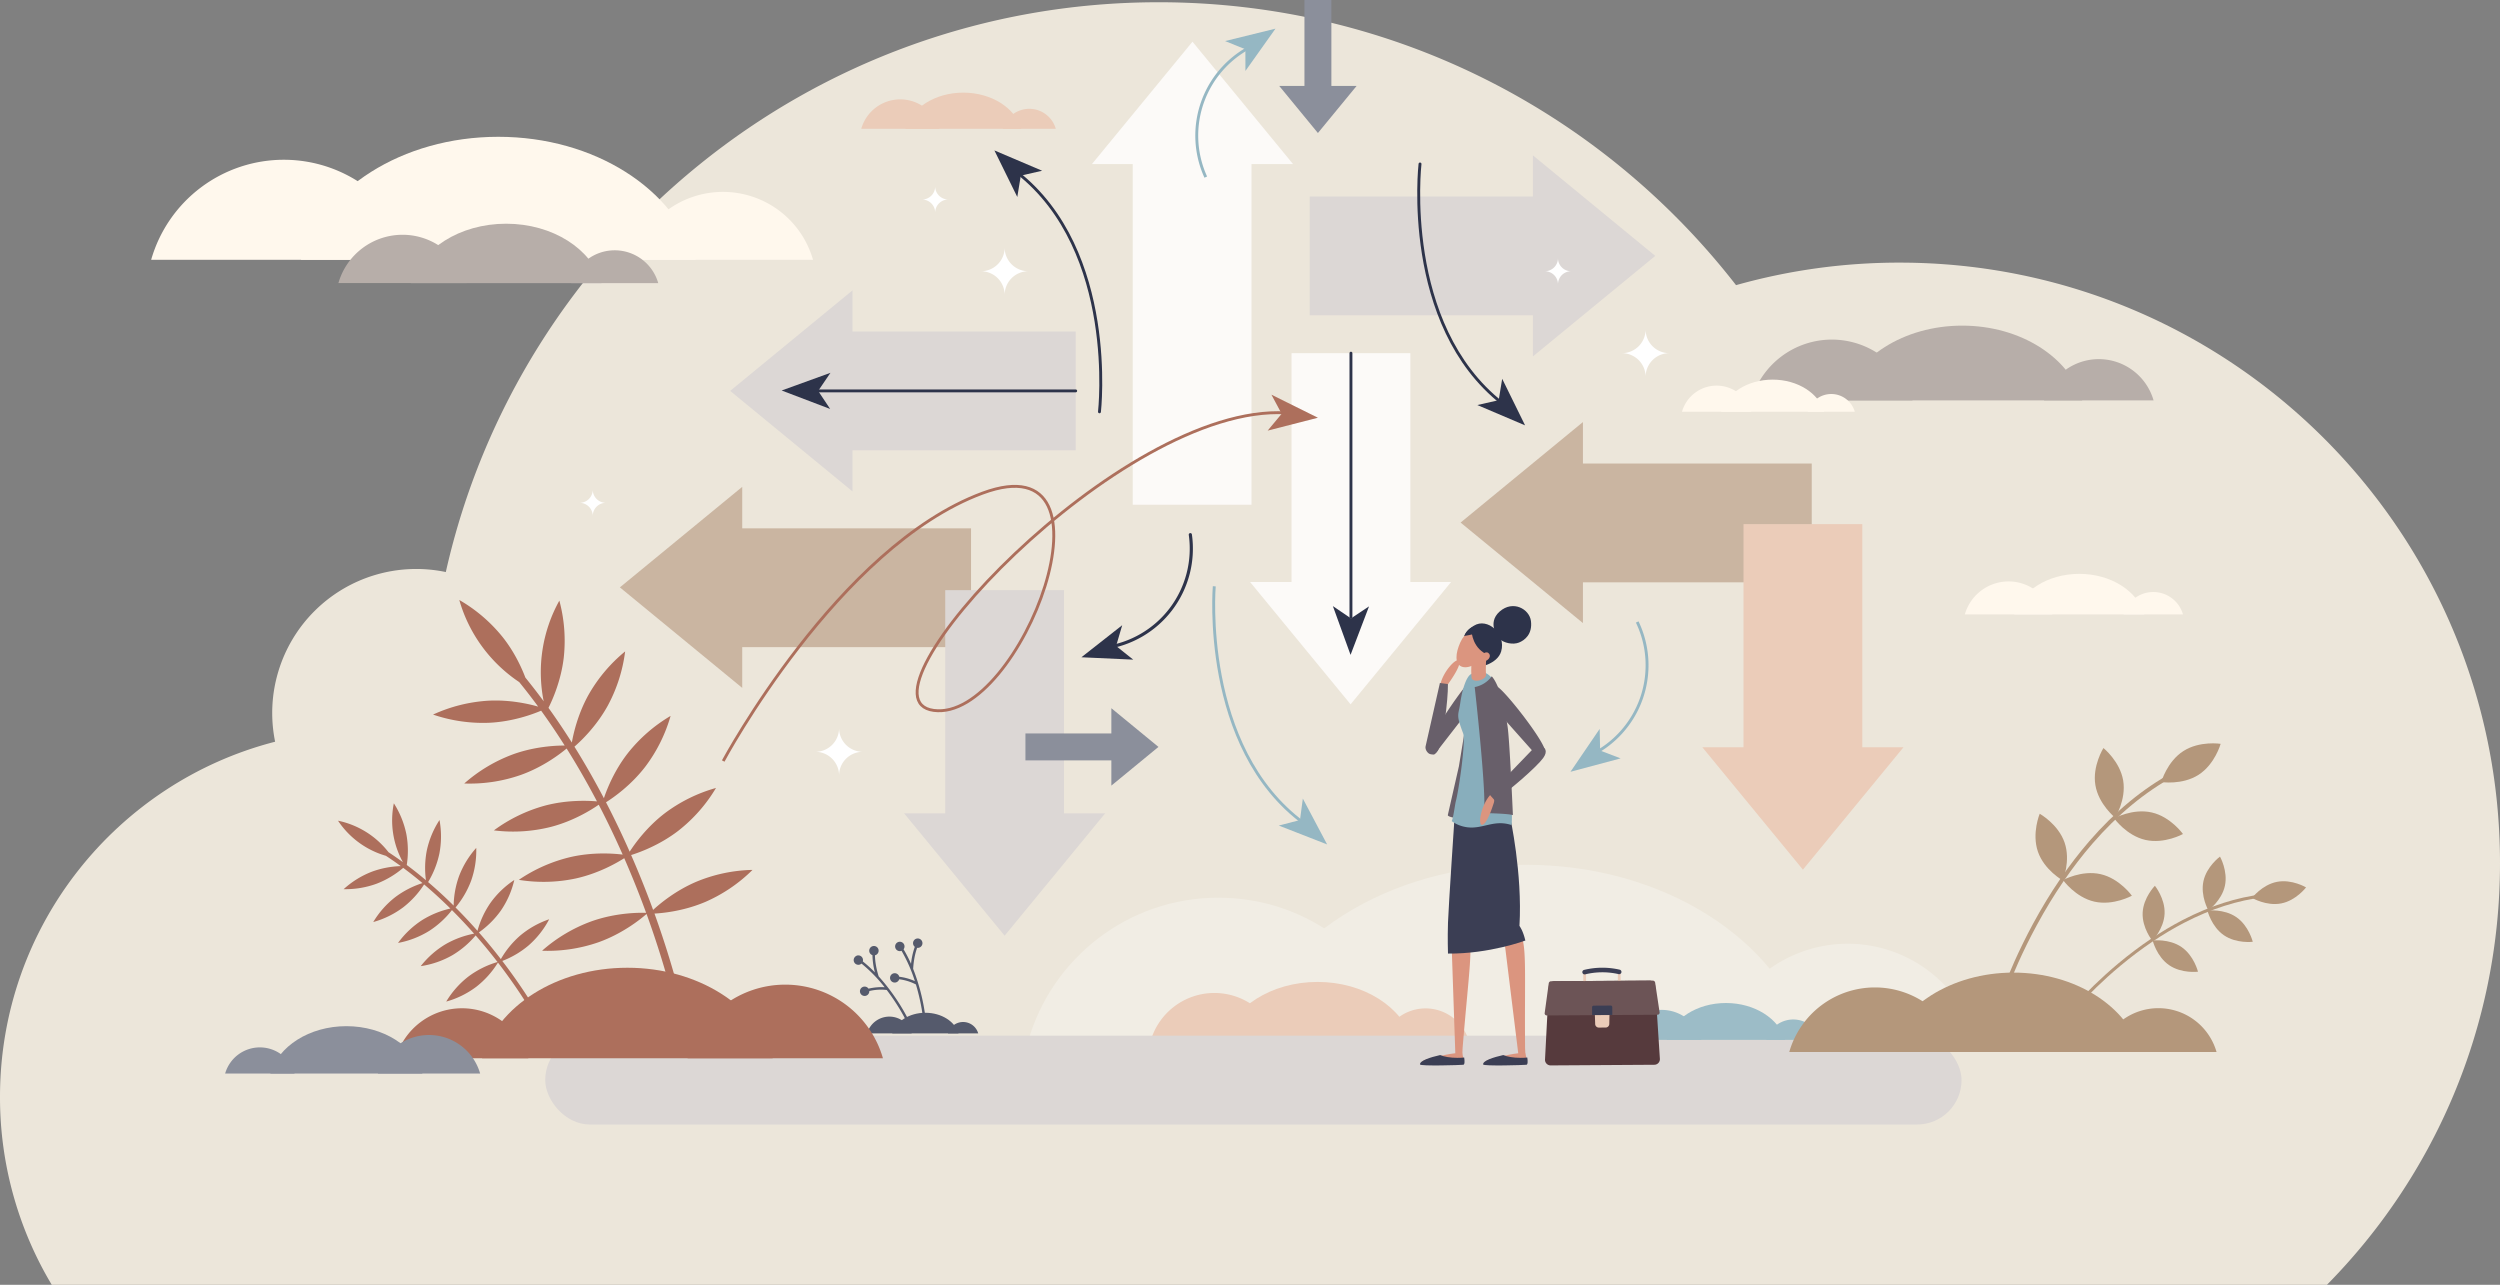 <?xml version="1.0" standalone="no"?>
<!DOCTYPE svg PUBLIC "-//W3C//DTD SVG 1.1//EN" "http://www.w3.org/Graphics/SVG/1.1/DTD/svg11.dtd">
<svg xmlns="http://www.w3.org/2000/svg" id="Layer_1" data-name="Layer 1" viewBox="0 0 3156.75 1622.3" width="3156.75" height="1622.3"><rect x="0" y="0" width="3156.75" height="1622.3" fill="#808080" stroke="none"/><defs><style>.cls-1{fill:#ece6da;}.cls-2{fill:#f1ede4;}.cls-3{fill:#ebccb9;}.cls-4{fill:#2d334a;}.cls-14,.cls-15,.cls-18,.cls-20,.cls-21,.cls-22,.cls-23,.cls-24,.cls-5{fill:none;}.cls-14,.cls-5{stroke:#2d334a;stroke-linecap:round;stroke-linejoin:round;}.cls-5{stroke-width:4px;}.cls-6{fill:#dcd7d5;}.cls-7{fill:#b7aea9;}.cls-8{fill:#fff8ed;}.cls-9{fill:#555a6c;}.cls-10{fill:#ad6f5c;}.cls-11{fill:#9cbcc7;}.cls-12{fill:#b4977b;}.cls-13{fill:#8b8f9b;}.cls-14{stroke-width:3.67px;}.cls-15{stroke:#95b7c3;}.cls-15,.cls-18,.cls-20,.cls-21,.cls-22,.cls-23,.cls-24{stroke-miterlimit:10;}.cls-15,.cls-24{stroke-width:3.66px;}.cls-16{fill:#95b7c3;}.cls-17{fill:#fcfaf8;}.cls-18{stroke:#fcfaf8;}.cls-18,.cls-20,.cls-21,.cls-22{stroke-width:150px;}.cls-19{fill:#cab5a1;}.cls-20{stroke:#cab5a1;}.cls-21{stroke:#dcd7d5;}.cls-22{stroke:#ebccb9;}.cls-23{stroke:#8b8f9b;stroke-width:34px;}.cls-24{stroke:#ad6f5c;}.cls-25{fill:#fff;}.cls-26{fill:#685f6a;}.cls-27{fill:#db957f;}.cls-28{fill:#3b3e54;}.cls-29{fill:#88aebc;}.cls-30{fill:#563a3d;}.cls-31{fill:#6c5456;}</style></defs><title>3884__Uncertainty3</title><path class="cls-1" d="M2615.91,593.31a759.62,759.62,0,0,0-206.46,28.44c-168.78-217.32-432.57-357.21-729.06-357.21-439.77,0-807.61,307.68-900.12,719.49a181.85,181.85,0,0,0-215.53,214.25C365,1249.62,217.35,1430.94,217.35,1646.73A460.85,460.85,0,0,0,282.69,1884H3155.61c135.09-136.92,218.49-325,218.49-532.5C3374.1,932.76,3034.65,593.31,2615.91,593.31Z" transform="translate(-217.35 -261.7)"/><path class="cls-2" d="M2550.42,1453.36a169.6,169.6,0,0,1,163,122.91H2387.39A169.6,169.6,0,0,1,2550.42,1453.36Z" transform="translate(-217.35 -261.7)"/><path class="cls-2" d="M1755.78,1395.21c114.1,0,210.33,76.53,240.16,181.05H1515.62C1545.45,1471.74,1641.67,1395.21,1755.78,1395.21Z" transform="translate(-217.35 -261.7)"/><path class="cls-2" d="M2501.1,1576.27c-36.83-127.43-182.76-222.61-357.2-222.61s-320.37,95.18-357.2,222.61Z" transform="translate(-217.35 -261.7)"/><path class="cls-3" d="M2017.4,1535a56.91,56.91,0,0,1,54.7,41.24H1962.7A56.91,56.91,0,0,1,2017.4,1535Z" transform="translate(-217.35 -261.7)"/><path class="cls-3" d="M1750.77,1515.52a83.83,83.83,0,0,1,80.58,60.75H1670.19A83.83,83.83,0,0,1,1750.77,1515.52Z" transform="translate(-217.35 -261.7)"/><path class="cls-3" d="M2000.85,1576.27c-12.36-42.76-61.32-74.69-119.85-74.69s-107.5,31.94-119.85,74.69Z" transform="translate(-217.35 -261.7)"/><polygon class="cls-4" points="1365.47 829.93 1430.93 832.93 1409.29 815.71 1417.01 789.46 1365.47 829.93"/><path class="cls-5" d="M1720.38,936.82a126.39,126.39,0,0,1-108.21,142.89" transform="translate(-217.35 -261.7)"/><rect class="cls-6" x="688.47" y="1307.73" width="1788.37" height="112.18" rx="56.09" ry="56.09"/><path class="cls-7" d="M2867.52,715.17a72,72,0,0,1,69.16,52.14H2798.36A72,72,0,0,1,2867.52,715.17Z" transform="translate(-217.35 -261.7)"/><path class="cls-7" d="M2530.41,690.51a106,106,0,0,1,101.88,76.81H2428.53A106,106,0,0,1,2530.41,690.51Z" transform="translate(-217.35 -261.7)"/><path class="cls-7" d="M2846.59,767.31c-15.62-54.06-77.53-94.43-151.53-94.43s-135.91,40.38-151.53,94.43Z" transform="translate(-217.35 -261.7)"/><path class="cls-8" d="M2529.7,759.22a30.9,30.9,0,0,1,29.7,22.39H2500A30.9,30.9,0,0,1,2529.7,759.22Z" transform="translate(-217.35 -261.7)"/><path class="cls-8" d="M2384.92,748.62a45.52,45.52,0,0,1,43.76,33h-87.51A45.52,45.52,0,0,1,2384.92,748.62Z" transform="translate(-217.35 -261.7)"/><path class="cls-8" d="M2520.71,781.61c-6.71-23.22-33.3-40.56-65.08-40.56s-58.37,17.34-65.08,40.56Z" transform="translate(-217.35 -261.7)"/><path class="cls-8" d="M2936.31,1009.24a39,39,0,0,1,37.49,28.26h-75A39,39,0,0,1,2936.31,1009.24Z" transform="translate(-217.35 -261.7)"/><path class="cls-8" d="M2753.57,995.87a57.45,57.45,0,0,1,55.23,41.63H2698.35A57.45,57.45,0,0,1,2753.57,995.87Z" transform="translate(-217.35 -261.7)"/><path class="cls-8" d="M2925,1037.5c-8.47-29.3-42-51.19-82.14-51.19s-73.67,21.89-82.14,51.19Z" transform="translate(-217.35 -261.7)"/><path class="cls-3" d="M1517.05,399.1a34.78,34.78,0,0,1,33.43,25.2h-66.87A34.78,34.78,0,0,1,1517.05,399.1Z" transform="translate(-217.35 -261.7)"/><path class="cls-3" d="M1354.1,387.18a51.23,51.23,0,0,1,49.25,37.13h-98.5A51.23,51.23,0,0,1,1354.1,387.18Z" transform="translate(-217.35 -261.7)"/><path class="cls-3" d="M1506.94,424.31c-7.55-26.13-37.48-45.65-73.25-45.65s-65.7,19.52-73.25,45.65Z" transform="translate(-217.35 -261.7)"/><path class="cls-8" d="M1130.2,504a118.33,118.33,0,0,1,113.75,85.75H1016.45A118.33,118.33,0,0,1,1130.2,504Z" transform="translate(-217.35 -261.7)"/><path class="cls-8" d="M575.77,463.43A174.31,174.31,0,0,1,743.33,589.75H408.21A174.31,174.31,0,0,1,575.77,463.43Z" transform="translate(-217.35 -261.7)"/><path class="cls-8" d="M1095.78,589.75c-25.69-88.91-127.51-155.31-249.22-155.31S623,500.85,597.35,589.75Z" transform="translate(-217.35 -261.7)"/><path class="cls-7" d="M993.51,577.75a57.17,57.17,0,0,1,55,41.43H938.55A57.17,57.17,0,0,1,993.51,577.75Z" transform="translate(-217.35 -261.7)"/><path class="cls-7" d="M725.62,558.15a84.22,84.22,0,0,1,81,61H644.66A84.22,84.22,0,0,1,725.62,558.15Z" transform="translate(-217.35 -261.7)"/><path class="cls-7" d="M976.88,619.18c-12.41-43-61.61-75-120.42-75s-108,32.09-120.42,75Z" transform="translate(-217.35 -261.7)"/><path class="cls-9" d="M1433.44,1552.18a19.86,19.86,0,0,1,19.1,14.4h-38.19A19.86,19.86,0,0,1,1433.44,1552.18Z" transform="translate(-217.35 -261.7)"/><path class="cls-9" d="M1340.37,1545.37a29.26,29.26,0,0,1,28.13,21.21h-56.26A29.26,29.26,0,0,1,1340.37,1545.37Z" transform="translate(-217.35 -261.7)"/><path class="cls-9" d="M1427.67,1566.58c-4.31-14.93-21.41-26.07-41.84-26.07s-37.52,11.15-41.84,26.07Z" transform="translate(-217.35 -261.7)"/><path class="cls-9" d="M1298.75,1468.56a5.92,5.92,0,0,1,8.06,7.11,170.31,170.31,0,0,1,15.27,13.87,92.26,92.26,0,0,1-3.09-21.75,5.94,5.94,0,1,1,3.19.15c.1,12.27,4.06,24.76,4.7,26.69a256.62,256.62,0,0,1,40.53,60.63l-2.91,1.31a239.76,239.76,0,0,0-16.15-28.73c-3.14-4.84-6.94-10.33-11.33-16.08a63,63,0,0,0-22,1.32,5.91,5.91,0,1,1-1-3,69,69,0,0,1,20.37-1.78,190.06,190.06,0,0,0-29.2-29.87,5.92,5.92,0,1,1-6.34-9.82Z" transform="translate(-217.35 -261.7)"/><path class="cls-9" d="M1373.85,1504.77a62.94,62.94,0,0,0-21.09-6.53,5.91,5.91,0,1,1,.09-3.21,69,69,0,0,1,19.69,5.51,190.06,190.06,0,0,0-16.81-38.24,5.93,5.93,0,1,1,2.56-1.94,170.29,170.29,0,0,1,9.41,18.36,92.26,92.26,0,0,1,4.77-21.45,5.94,5.94,0,1,1,2.94,1.26c-4.23,11.52-4.92,24.61-5,26.63a256.63,256.63,0,0,1,16.58,71l-3.19.2a239.74,239.74,0,0,0-5-32.58C1377.56,1518.18,1375.94,1511.7,1373.85,1504.77Z" transform="translate(-217.35 -261.7)"/><path class="cls-10" d="M874,1443.21a115.89,115.89,0,0,0-24.21,29.56l-.9-1.16c-7.71-9.95-16.69-21-26.84-32.54a115.9,115.9,0,0,0,27.71-27.53,114.28,114.28,0,0,0,17-38.66,114.28,114.28,0,0,0-30.4,29.32,115.9,115.9,0,0,0-16.1,34.86c-8.46-9.56-17.71-19.49-27.7-29.49a116,116,0,0,0,19.58-33.5,114.28,114.28,0,0,0,6.57-41.72,114.28,114.28,0,0,0-21.89,36.12,115.8,115.8,0,0,0-6.64,36.72c-10-9.93-20.81-19.92-32.26-29.69a116,116,0,0,0,14.26-36.12,114.28,114.28,0,0,0,.13-42.24,114.28,114.28,0,0,0-16.13,39,115.8,115.8,0,0,0-1,37c-7.77-6.54-15.84-13-24.21-19.21a116,116,0,0,0-.47-38.74,114.27,114.27,0,0,0-15.84-39.15,109,109,0,0,0,11.48,74.34q-8.88-6.45-18.18-12.57A109,109,0,0,0,644.16,1298a108.95,108.95,0,0,0,60.51,44.35q9.62,6.31,18.79,13a115.78,115.78,0,0,0-36.24,6.92,114.28,114.28,0,0,0-35.94,22.18,114.28,114.28,0,0,0,41.67-6.91,115.91,115.91,0,0,0,33.52-20c8.43,6.24,16.55,12.68,24.36,19.24a115.9,115.9,0,0,0-34.18,17.57,114.28,114.28,0,0,0-28,31.62,114.28,114.28,0,0,0,37.9-18.65,115.9,115.9,0,0,0,26.32-28.84c11.8,10,22.88,20.23,33.18,30.42a115.89,115.89,0,0,0-35.4,14.44,114.28,114.28,0,0,0-30.69,29,114.28,114.28,0,0,0,39.4-15.23A115.94,115.94,0,0,0,788,1410.89c10.11,10.09,19.46,20.1,28,29.75a115.91,115.91,0,0,0-35.69,13.12,114.27,114.27,0,0,0-31.71,27.9,114.28,114.28,0,0,0,39.92-13.8,115.92,115.92,0,0,0,29.42-25c10,11.42,18.88,22.29,26.49,32.11l1.13,1.47a115.43,115.43,0,0,0-36.76,18.34,114.28,114.28,0,0,0-28,31.62,114.28,114.28,0,0,0,37.9-18.65,115.43,115.43,0,0,0,27.41-30.61c31.07,40.39,48,71.48,48.21,71.8l4.93-2.67c-.17-.31-17-31.07-47.65-71.17a115.89,115.89,0,0,0,33.06-19.48,114.28,114.28,0,0,0,26.15-33.17A114.28,114.28,0,0,0,874,1443.21Z" transform="translate(-217.35 -261.7)"/><path class="cls-10" d="M1096.79,1375c-26.25,11.14-46,27.55-54.76,35.64l-.86-2.36c-7.42-20.2-16.35-42.81-26.9-66.93,10.68-3.32,35.8-12.41,59.42-30.52a195.42,195.42,0,0,0,47.76-54.18,195.42,195.42,0,0,0-64.73,32c-22.85,17.51-37.91,38.56-44.29,48.48-8.83-20-18.77-40.92-29.88-62.4,9.69-6.11,31.3-21.24,49.25-44.45a195.42,195.42,0,0,0,32.31-64.6,195.42,195.42,0,0,0-54.38,47.53c-16.73,21.63-25.85,44.55-29.83,56.41-11.21-21.39-23.6-43.24-37.21-65.1,8.62-7.49,27.71-25.75,41.94-51.49a195.41,195.41,0,0,0,22.08-68.77,195.42,195.42,0,0,0-46.5,55.27c-13,23.6-18.6,47.32-20.79,59.8-9.27-14.68-19.1-29.34-29.51-43.84,5.17-10.27,15.86-34.31,19.29-63.38a195.41,195.41,0,0,0-5.55-72,186.33,186.33,0,0,0-19.79,127.09q-11.13-15.11-23.12-29.9c-4.79-12.59-13.79-32.33-28.57-51a195.42,195.42,0,0,0-54.87-47A186.31,186.31,0,0,0,873,1123q12.42,15.27,23.89,30.94c-12.23-3.5-35.87-8.86-62.65-7.49A195.41,195.41,0,0,0,764.15,1164a195.42,195.42,0,0,0,71.49,10.32c29.68-1.51,54.68-10.84,65-15.24,10.5,14.53,20.4,29.24,29.74,44-11.76,0-37.66,1.22-64.8,10.94a195.41,195.41,0,0,0-62,37A195.41,195.41,0,0,0,875,1240.21c28-10,49.23-26.19,57.83-33.37,14.06,22.4,26.81,44.82,38.32,66.76-11.87-1-37.54-2-65.17,5.21a195.42,195.42,0,0,0-65,31.41,195.42,195.42,0,0,0,72.09-4.42c28.52-7.45,51-21.49,60.31-28,11.26,21.68,21.31,42.83,30.22,63-12-1.47-37.37-3.26-65,2.9a195.41,195.41,0,0,0-66.13,29,195.42,195.42,0,0,0,72.2-1.82c28.4-6.34,51.12-19.3,60.91-25.54,10.41,23.8,19.22,46.1,26.54,66l1.09,3c-7.85-.28-37.78-.47-69.41,10.86a195.42,195.42,0,0,0-62,37,195.42,195.42,0,0,0,71.42-10.77c31.64-11.33,54.65-30.5,60.53-35.69,29.72,81.91,41.28,141.37,41.4,142l9.42-1.8c-.12-.6-11.54-59.41-40.8-140.67,11.79-.66,37.5-3.4,64-14.63a195.42,195.42,0,0,0,59.79-40.52A195.42,195.42,0,0,0,1096.79,1375Z" transform="translate(-217.35 -261.7)"/><path class="cls-10" d="M800.74,1534.84A87.11,87.11,0,0,0,717,1598H884.48A87.11,87.11,0,0,0,800.74,1534.84Z" transform="translate(-217.35 -261.7)"/><path class="cls-10" d="M1208.89,1505a128.32,128.32,0,0,0-123.35,93h246.7A128.32,128.32,0,0,0,1208.89,1505Z" transform="translate(-217.35 -261.7)"/><path class="cls-10" d="M826.08,1598c18.91-65.45,93.87-114.33,183.46-114.33S1174.09,1532.52,1193,1598Z" transform="translate(-217.35 -261.7)"/><path class="cls-11" d="M2481.69,1549a35.46,35.46,0,0,1,34.09,25.7h-68.18A35.46,35.46,0,0,1,2481.69,1549Z" transform="translate(-217.35 -261.7)"/><path class="cls-11" d="M2315.54,1536.89a52.24,52.24,0,0,1,50.21,37.86H2265.33A52.24,52.24,0,0,1,2315.54,1536.89Z" transform="translate(-217.35 -261.7)"/><path class="cls-11" d="M2471.38,1574.74c-7.7-26.64-38.21-46.54-74.69-46.54s-67,19.9-74.69,46.54Z" transform="translate(-217.35 -261.7)"/><path class="cls-12" d="M2863.2,1253.15c4.08,24.27,24.93,41,24.93,41s14.24-22.62,10.16-46.9-24.93-41-24.93-41S2859.13,1228.88,2863.2,1253.15Z" transform="translate(-217.35 -261.7)"/><path class="cls-12" d="M2790.65,1337.16c8,23.26,31.38,36.3,31.38,36.3s10.29-24.67,2.25-47.93-31.38-36.3-31.38-36.3S2782.61,1313.9,2790.65,1337.16Z" transform="translate(-217.35 -261.7)"/><path class="cls-12" d="M2974.26,1210.09c-20.7,13.32-27.84,39.08-27.84,39.08s26.41,4.16,47.1-9.16,27.84-39.08,27.84-39.08S2995,1196.77,2974.26,1210.09Z" transform="translate(-217.35 -261.7)"/><path class="cls-12" d="M2934.29,1287.58c-24-5.46-47.4,7.47-47.4,7.47s15.51,21.77,39.51,27.23,47.4-7.47,47.4-7.47S2958.29,1293,2934.29,1287.58Z" transform="translate(-217.35 -261.7)"/><path class="cls-12" d="M2869.77,1365.49c-24-5.46-47.4,7.47-47.4,7.47s15.51,21.77,39.51,27.23,47.4-7.47,47.4-7.47S2893.77,1370.95,2869.77,1365.49Z" transform="translate(-217.35 -261.7)"/><path class="cls-12" d="M2732.15,1551.56l4.82,1.37c.16-.56,16.28-56.68,52.16-122.86,21-38.83,44.68-73.48,70.24-103,31.89-36.81,66.88-65.67,104-85.77l-2.39-4.41c-37.67,20.4-73.15,49.65-105.44,86.95-25.8,29.79-49.64,64.76-70.87,103.92C2748.56,1494.44,2732.31,1551,2732.15,1551.56Z" transform="translate(-217.35 -261.7)"/><path class="cls-12" d="M2999.64,1374.33c-4.05,18.75,6.21,36.88,6.21,36.88s16.84-12.27,20.89-31-6.21-36.88-6.21-36.88S3003.7,1355.58,2999.64,1374.33Z" transform="translate(-217.35 -261.7)"/><path class="cls-12" d="M2922.87,1414.21c-.89,19.16,12.24,35.34,12.24,35.34s14.57-14.89,15.46-34.05-12.24-35.34-12.24-35.34S2923.76,1395,2922.87,1414.21Z" transform="translate(-217.35 -261.7)"/><path class="cls-12" d="M3092.47,1375.21c-18.83,3.67-31.44,20.26-31.44,20.26s17.92,10.63,36.74,7,31.44-20.26,31.44-20.26S3111.3,1371.54,3092.47,1375.21Z" transform="translate(-217.35 -261.7)"/><path class="cls-12" d="M3041.17,1419.77c-15.8-10.88-36.47-8.27-36.47-8.27s4.95,20.24,20.75,31.12,36.47,8.27,36.47,8.27S3057,1430.65,3041.17,1419.77Z" transform="translate(-217.35 -261.7)"/><path class="cls-12" d="M2972,1457.55c-15.8-10.88-36.47-8.27-36.47-8.27s4.95,20.24,20.75,31.12,36.47,8.27,36.47,8.27S2987.77,1468.43,2972,1457.55Z" transform="translate(-217.35 -261.7)"/><path class="cls-12" d="M2818.64,1552.53l3.1,2.38c.28-.36,28.15-36.33,73.23-73.89,26.45-22,53.55-40.3,80.57-54.28,33.71-17.45,67.37-28.24,100-32.08l-.46-3.88c-33.16,3.89-67.28,14.83-101.43,32.51-27.27,14.12-54.63,32.55-81.3,54.78C2847,1515.92,2818.92,1552.17,2818.64,1552.53Z" transform="translate(-217.35 -261.7)"/><path class="cls-13" d="M545.46,1584.24a45.59,45.59,0,0,0-43.82,33h87.65A45.59,45.59,0,0,0,545.46,1584.24Z" transform="translate(-217.35 -261.7)"/><path class="cls-13" d="M759.07,1568.61a67.16,67.16,0,0,0-64.56,48.67H823.63A67.16,67.16,0,0,0,759.07,1568.61Z" transform="translate(-217.35 -261.7)"/><path class="cls-13" d="M558.72,1617.28c9.9-34.25,49.13-59.84,96-59.84s86.12,25.58,96,59.84Z" transform="translate(-217.35 -261.7)"/><path class="cls-14" d="M1605.65,781.7s23.27-202.87-104.13-302.44" transform="translate(-217.35 -261.7)"/><polygon class="cls-4" points="1255.62 189.94 1315.92 215.59 1288.96 221.74 1284.54 248.74 1255.62 189.94"/><path class="cls-15" d="M1750.61,1002s-17.19,203.47,113.15,299.19" transform="translate(-217.35 -261.7)"/><polygon class="cls-16" points="1675.76 1066.27 1614.71 1042.43 1641.48 1035.48 1645.09 1008.36 1675.76 1066.27"/><polygon class="cls-17" points="1505.74 52.65 1378.8 207.15 1632.69 207.15 1505.74 52.65"/><line class="cls-18" x1="1505.29" y1="162.79" x2="1505.29" y2="637.32"/><polygon class="cls-19" points="1844.29 659.84 1998.78 786.78 1998.78 532.9 1844.29 659.84"/><line class="cls-20" x1="1954.43" y1="660.3" x2="2287.69" y2="660.3"/><polygon class="cls-19" points="782.72 741.67 937.22 868.62 937.22 614.73 782.72 741.67"/><line class="cls-20" x1="892.87" y1="742.13" x2="1226.13" y2="742.13"/><polygon class="cls-17" points="1705.39 889.35 1832.33 734.85 1578.45 734.85 1705.39 889.35"/><line class="cls-18" x1="1705.84" y1="779.2" x2="1705.84" y2="445.94"/><line class="cls-14" x1="1705.84" y1="779.2" x2="1705.84" y2="445.94"/><polygon class="cls-4" points="1705.35 826.91 1683.02 765.31 1705.9 780.85 1728.67 765.67 1705.35 826.91"/><polygon class="cls-6" points="2090.1 323.12 1935.6 196.17 1935.6 450.06 2090.1 323.12"/><line class="cls-21" x1="1987.1" y1="323.12" x2="1653.79" y2="323.12"/><polygon class="cls-6" points="1268.55 1181.5 1395.49 1027 1141.61 1027 1268.55 1181.5"/><line class="cls-21" x1="1268.55" y1="1078.5" x2="1268.55" y2="745.19"/><polygon class="cls-3" points="2276.54 1098.11 2403.49 943.61 2149.6 943.61 2276.54 1098.11"/><line class="cls-22" x1="2276.54" y1="995.11" x2="2276.54" y2="661.8"/><polygon class="cls-13" points="1664.13 167.96 1713 108.49 1615.27 108.49 1664.13 167.96"/><line class="cls-23" x1="1664.13" y1="128.31" x2="1664.13"/><polygon class="cls-13" points="1462.78 943.13 1403.31 894.26 1403.31 992 1462.78 943.13"/><line class="cls-23" x1="1423.13" y1="943.13" x2="1294.82" y2="943.13"/><polygon class="cls-6" points="921.96 493.58 1076.46 620.52 1076.46 366.64 921.96 493.58"/><line class="cls-21" x1="1024.96" y1="493.58" x2="1358.27" y2="493.58"/><line class="cls-14" x1="1024.96" y1="493.58" x2="1358.27" y2="493.58"/><path class="cls-14" d="M2010.4,468.75s-23.27,202.87,104.13,302.44" transform="translate(-217.35 -261.7)"/><polygon class="cls-4" points="1925.72 537.1 1865.42 511.45 1892.39 505.3 1896.81 478.29 1925.72 537.1"/><polygon class="cls-4" points="987 493.09 1048.61 470.75 1033.07 493.63 1048.25 516.4 987 493.09"/><path class="cls-24" d="M1130.55,1222.65s145-270.78,327.6-338.32,47.94,289-61.76,274.42,235.51-388.12,444.87-375.69" transform="translate(-217.35 -261.7)"/><polygon class="cls-10" points="1664.13 527.48 1600.66 543.75 1618.34 522.49 1605.43 498.36 1664.13 527.48"/><polygon class="cls-16" points="1610.55 36.17 1546.92 51.85 1572.56 62.23 1572.6 89.59 1610.55 36.17"/><path class="cls-15" d="M1739.88,485.33a126.39,126.39,0,0,1,63.25-167.71" transform="translate(-217.35 -261.7)"/><polygon class="cls-16" points="1983.04 974.54 2046.34 957.6 2020.5 947.73 2019.91 920.37 1983.04 974.54"/><path class="cls-15" d="M2284.66,1047.07A126.39,126.39,0,0,1,2224.75,1216" transform="translate(-217.35 -261.7)"/><path class="cls-12" d="M2942.76,1534.72a76.39,76.39,0,0,1,73.43,55.36H2869.33A76.39,76.39,0,0,1,2942.76,1534.72Z" transform="translate(-217.35 -261.7)"/><path class="cls-12" d="M2584.83,1508.53A112.53,112.53,0,0,1,2693,1590.08H2476.65A112.53,112.53,0,0,1,2584.83,1508.53Z" transform="translate(-217.35 -261.7)"/><path class="cls-12" d="M2920.54,1590.08c-16.59-57.4-82.32-100.27-160.89-100.27s-144.3,42.87-160.89,100.27Z" transform="translate(-217.35 -261.7)"/><path class="cls-25" d="M1456,604.2a29.93,29.93,0,0,0,29.93-29.93,29.93,29.93,0,0,0,29.93,29.93,29.93,29.93,0,0,0-29.93,29.93A29.93,29.93,0,0,0,1456,604.2Z" transform="translate(-217.35 -261.7)"/><path class="cls-25" d="M2265.33,707.64a29.93,29.93,0,0,0,29.93-29.93,29.93,29.93,0,0,0,29.93,29.93,29.93,29.93,0,0,0-29.93,29.93A29.93,29.93,0,0,0,2265.33,707.64Z" transform="translate(-217.35 -261.7)"/><path class="cls-25" d="M1246.92,1211a29.93,29.93,0,0,0,29.93-29.93,29.93,29.93,0,0,0,29.93,29.93,29.93,29.93,0,0,0-29.93,29.93A29.93,29.93,0,0,0,1246.92,1211Z" transform="translate(-217.35 -261.7)"/><path class="cls-25" d="M1381.59,513.64A16.61,16.61,0,0,0,1398.2,497a16.61,16.61,0,0,0,16.61,16.61,16.61,16.61,0,0,0-16.61,16.61A16.61,16.61,0,0,0,1381.59,513.64Z" transform="translate(-217.35 -261.7)"/><path class="cls-25" d="M2168,604.2a16.61,16.61,0,0,0,16.61-16.61,16.61,16.61,0,0,0,16.61,16.61,16.61,16.61,0,0,0-16.61,16.61A16.61,16.61,0,0,0,2168,604.2Z" transform="translate(-217.35 -261.7)"/><path class="cls-25" d="M949.2,896.62A16.61,16.61,0,0,0,965.81,880a16.61,16.61,0,0,0,16.61,16.61,16.61,16.61,0,0,0-16.61,16.61A16.61,16.61,0,0,0,949.2,896.62Z" transform="translate(-217.35 -261.7)"/><path class="cls-26" d="M2059.49,1295.25s-14.12-1.6-14-4.31l14-61.56,8.33-50.5,7.28,42.29Z" transform="translate(-217.35 -261.7)"/><path class="cls-27" d="M2063.66,1591.72s3.34,11.35,1.34,12-48.74,2.67-52.08.67,6.68-5.34,6.68-5.34,22-6,34.72-7.34C2054.32,1591.72,2063.66,1591.06,2063.66,1591.72Z" transform="translate(-217.35 -261.7)"/><path class="cls-27" d="M2070.13,1437.5c-2.67-5.34-5.7-8-10.68-8a9.68,9.68,0,0,0-9.67,10l5.21,152.59a4.47,4.47,0,0,0,8.93,0l.23-6.59C2072.7,1481.05,2078.15,1456.86,2070.13,1437.5Z" transform="translate(-217.35 -261.7)"/><path class="cls-27" d="M2085.84,1302.49c-3.8-17.87-13.35-20.9-20-20.67a9.62,9.62,0,0,0-11.7,9.12l-5.27,152.59a4.46,4.46,0,0,0,6.41,4.17,15.48,15.48,0,0,0,11-11.47C2073.1,1406.93,2090.79,1325.73,2085.84,1302.49Z" transform="translate(-217.35 -261.7)"/><path class="cls-28" d="M2035.84,1593.92c4.84,2.12,12.88,3.52,22,3.52,2.91,0,5.71-.14,8.34-.41.61,4.12.87,8.93-1.13,9.16-3.53.41-54.34,1.95-54.64-.41C2009.81,1601.13,2023.44,1596.68,2035.84,1593.92Z" transform="translate(-217.35 -261.7)"/><path class="cls-27" d="M2143.35,1591.72s3.34,11.35,1.34,12-48.74,2.67-52.08.67,6.68-5.34,6.68-5.34,22-6,34.72-7.34C2134,1591.72,2143.35,1591.06,2143.35,1591.72Z" transform="translate(-217.35 -261.7)"/><path class="cls-27" d="M2135.94,1437.06c-3.13-5.08-6.38-7.48-11.35-7a9.68,9.68,0,0,0-8.75,10.82l18.68,151.53a4.47,4.47,0,0,0,8.89-.79l-.36-6.59C2142.35,1480.22,2145.63,1455.64,2135.94,1437.06Z" transform="translate(-217.35 -261.7)"/><path class="cls-27" d="M2121.78,1299.72c-7.63-16.6-17.62-17.46-24-15.79a9.62,9.62,0,0,0-9.41,11.47l28.35,150a4.46,4.46,0,0,0,7.17,2.66,15.48,15.48,0,0,0,8.25-13.61C2132.26,1404.42,2131.71,1321.31,2121.78,1299.72Z" transform="translate(-217.35 -261.7)"/><path class="cls-28" d="M2115.52,1593.92c4.84,2.12,12.88,3.52,22,3.52,2.91,0,5.71-.14,8.34-.41.61,4.12.87,8.93-1.13,9.16-3.53.41-54.34,1.95-54.64-.41C2089.49,1601.13,2103.12,1596.68,2115.52,1593.92Z" transform="translate(-217.35 -261.7)"/><path class="cls-28" d="M2124.11,1293.06s15.81,71.3,11.86,137.74c0,0,4.49,5.79,7.45,18.53,0,0-45.33,16.94-97.69,16.45,0,0-.66-19.18,0-39s8.46-135.86,8.46-135.86Z" transform="translate(-217.35 -261.7)"/><path class="cls-27" d="M2037.5,1129.44a11.54,11.54,0,0,0,9-4.86c5.36-7.55,15-22.12,13.6-27.66-1.89-7.61-22.56,13.89-24.68,32.59Z" transform="translate(-217.35 -261.7)"/><path class="cls-26" d="M2045.65,1125.55c.25,21.42-6.18,68-11.06,80.63-4,10.51-10.37,7.9-10.66,7.88-3.44-.28-7.26-5.56-6.58-9.61l18.16-80.34Z" transform="translate(-217.35 -261.7)"/><path class="cls-26" d="M2075.36,1119.53c9.08-8.7,15.49,0,15.76.11,3.25,1.9,3.57,9.26.94,13l-62.91,81.1c-.88,1.4-3.23,0-4.67-.86a3.06,3.06,0,0,1-1.11-1.12c-2.53-3-2.87-8.08-1.43-11.78C2029.45,1180.73,2063.56,1130.84,2075.36,1119.53Z" transform="translate(-217.35 -261.7)"/><path class="cls-29" d="M2125.52,1303.37c1.89.61,1-38.29-3.52-66.14,1-24.13-5.45-81.73-11-99.17-6.93-21.91-17.88-33.92-36.11-25.16-5.74,2.76-11.19,18.9-13.61,36.07s-5.83,13.72,3.62,38.88c3.36,8.95-5.09,69.53-9.26,85.55-1.2,4.6-2.95,20.25-5.24,25.11a41,41,0,0,0,10.16,5.46C2085.74,1313.1,2100.32,1295.22,2125.52,1303.37Z" transform="translate(-217.35 -261.7)"/><path class="cls-4" d="M2083.38,1104.39s24.55-3.51,29.48-20.11c6.62-22.3-17.4-43.29-34.44-32.48-11.54,7.32-13.05,14.66-12.22,17.37S2083.38,1104.39,2083.38,1104.39Z" transform="translate(-217.35 -261.7)"/><path class="cls-27" d="M2094.49,1083.48l-18.61-1.31c-.18,2.55-1.48,26.81-.29,35.9.76,2.79,5.42,4,10.42,2.6,4.49-1.22,7.69-4.06,7.75-6.64h0C2093.07,1108.57,2093.87,1092.39,2094.49,1083.48Z" transform="translate(-217.35 -261.7)"/><path class="cls-27" d="M2091.43,1086.5c-6.1,13.66-20.56,20.48-28.9,16.75s-7.42-16.59-1.32-30.25,16-17.59,24.32-13.86S2097.53,1072.84,2091.43,1086.5Z" transform="translate(-217.35 -261.7)"/><path class="cls-4" d="M2075.28,1055.17s-.84,20,15.43,30.63c8.38,5.47,14.71-8.29,14.71-8.29l-5.88-15.8s-6-7.54-11.8-8.24C2087.24,1053.41,2075.28,1055.17,2075.28,1055.17Z" transform="translate(-217.35 -261.7)"/><path class="cls-4" d="M2066.23,1064.66s17.3-2.1,20.95-7.12-4.72-6.21-4.72-6.21A21.61,21.61,0,0,0,2066.23,1064.66Z" transform="translate(-217.35 -261.7)"/><path class="cls-4" d="M2109.79,1067.72s-15.63-19.08,1.24-33.89,37.5-3,39.43,11.93c2.14,16.59-7.72,24.33-15.11,27.29S2116.37,1074,2109.79,1067.72Z" transform="translate(-217.35 -261.7)"/><path class="cls-27" d="M2097.25,1093.4c-2.2,3-8,4.64-10.15,3s-.93-4.42,1.27-7.41,6-4.5,8.18-2.91S2099.45,1090.4,2097.25,1093.4Z" transform="translate(-217.35 -261.7)"/><path class="cls-26" d="M2101,1115.65a34.66,34.66,0,0,1-21.54,13.61s16,142,11.4,159.14c0,0,30.36.42,36.84,2.54,0,0-4.06-94.05-6.69-111.62S2112.18,1128.39,2101,1115.65Z" transform="translate(-217.35 -261.7)"/><path class="cls-26" d="M2110.18,1130.36c-9.36-7.76-15.3,1.15-15.57,1.33-3.13,2.1-3.11,9.28-.34,12.74l65.8,74c.94,1.29,3.19-.27,4.57-1.19a3.14,3.14,0,0,0,1-1.17c2.37-3.06,2.47-8.08.88-11.57C2158.29,1186.32,2122.35,1140.45,2110.18,1130.36Z" transform="translate(-217.35 -261.7)"/><path class="cls-27" d="M2102,1265.39a11.54,11.54,0,0,1,1.56,10.14c-2.79,8.82-8.63,25.28-13.87,27.52-7.21,3.08-2.51-26.37,11.12-39.34Z" transform="translate(-217.35 -261.7)"/><path class="cls-26" d="M2104.67,1272.31c18-11.55,53.4-42.48,61.31-53.52,6.57-9.15.91-13,.73-13.24-2.13-2.72-8.63-3-11.65-.23l-57.18,59.29Z" transform="translate(-217.35 -261.7)"/><path class="cls-30" d="M2306.27,1606.18l-130.93.82a7.07,7.07,0,0,1-7.1-7.43l4.78-92.2a7.07,7.07,0,0,1,7-6.7l120.23-.75a7.07,7.07,0,0,1,7.1,6.62l5.93,92.13A7.07,7.07,0,0,1,2306.27,1606.18Z" transform="translate(-217.35 -261.7)"/><path class="cls-3" d="M2244.84,1559.18l-8.65.05a4.59,4.59,0,0,1-4.61-4.43l-.47-14.28a4.59,4.59,0,0,1,4.55-4.74l9.42-.06a4.59,4.59,0,0,1,4.61,4.68l-.29,14.29A4.59,4.59,0,0,1,2244.84,1559.18Z" transform="translate(-217.35 -261.7)"/><path class="cls-3" d="M2218.35,1502.95h0a1.76,1.76,0,0,1-1.77-1.75l-.06-9.07a1.76,1.76,0,0,1,1.75-1.77h0a1.76,1.76,0,0,1,1.77,1.75l.06,9.07A1.76,1.76,0,0,1,2218.35,1502.95Z" transform="translate(-217.35 -261.7)"/><path class="cls-3" d="M2262,1502.68h0a1.76,1.76,0,0,1-1.77-1.75l-.06-9.07a1.76,1.76,0,0,1,1.75-1.77h0a1.76,1.76,0,0,1,1.77,1.75l.06,9.07A1.76,1.76,0,0,1,2262,1502.68Z" transform="translate(-217.35 -261.7)"/><path class="cls-28" d="M2217.55,1492a2.89,2.89,0,0,1-.09-5.58,97.59,97.59,0,0,1,45.18-.28,2.89,2.89,0,0,1-1.53,5.58,92,92,0,0,0-42,.26A2.88,2.88,0,0,1,2217.55,1492Z" transform="translate(-217.35 -261.7)"/><path class="cls-31" d="M2312.92,1540l-5.61-37.52a3,3,0,0,0-3-2.56l-25.61.16-102.75.64a3,3,0,0,0-3,2.59l-5.14,37.59a2.64,2.64,0,0,0,2.63,3l23.26-.15,116.57-.73A2.64,2.64,0,0,0,2312.92,1540Z" transform="translate(-217.35 -261.7)"/><path class="cls-28" d="M2229.63,1531.57h21.5a2,2,0,0,1,2,2v9.85a0,0,0,0,1,0,0h-25.52a0,0,0,0,1,0,0v-9.85a2,2,0,0,1,2-2Z" transform="translate(-226.9 -247.7) rotate(-0.36)"/></svg>